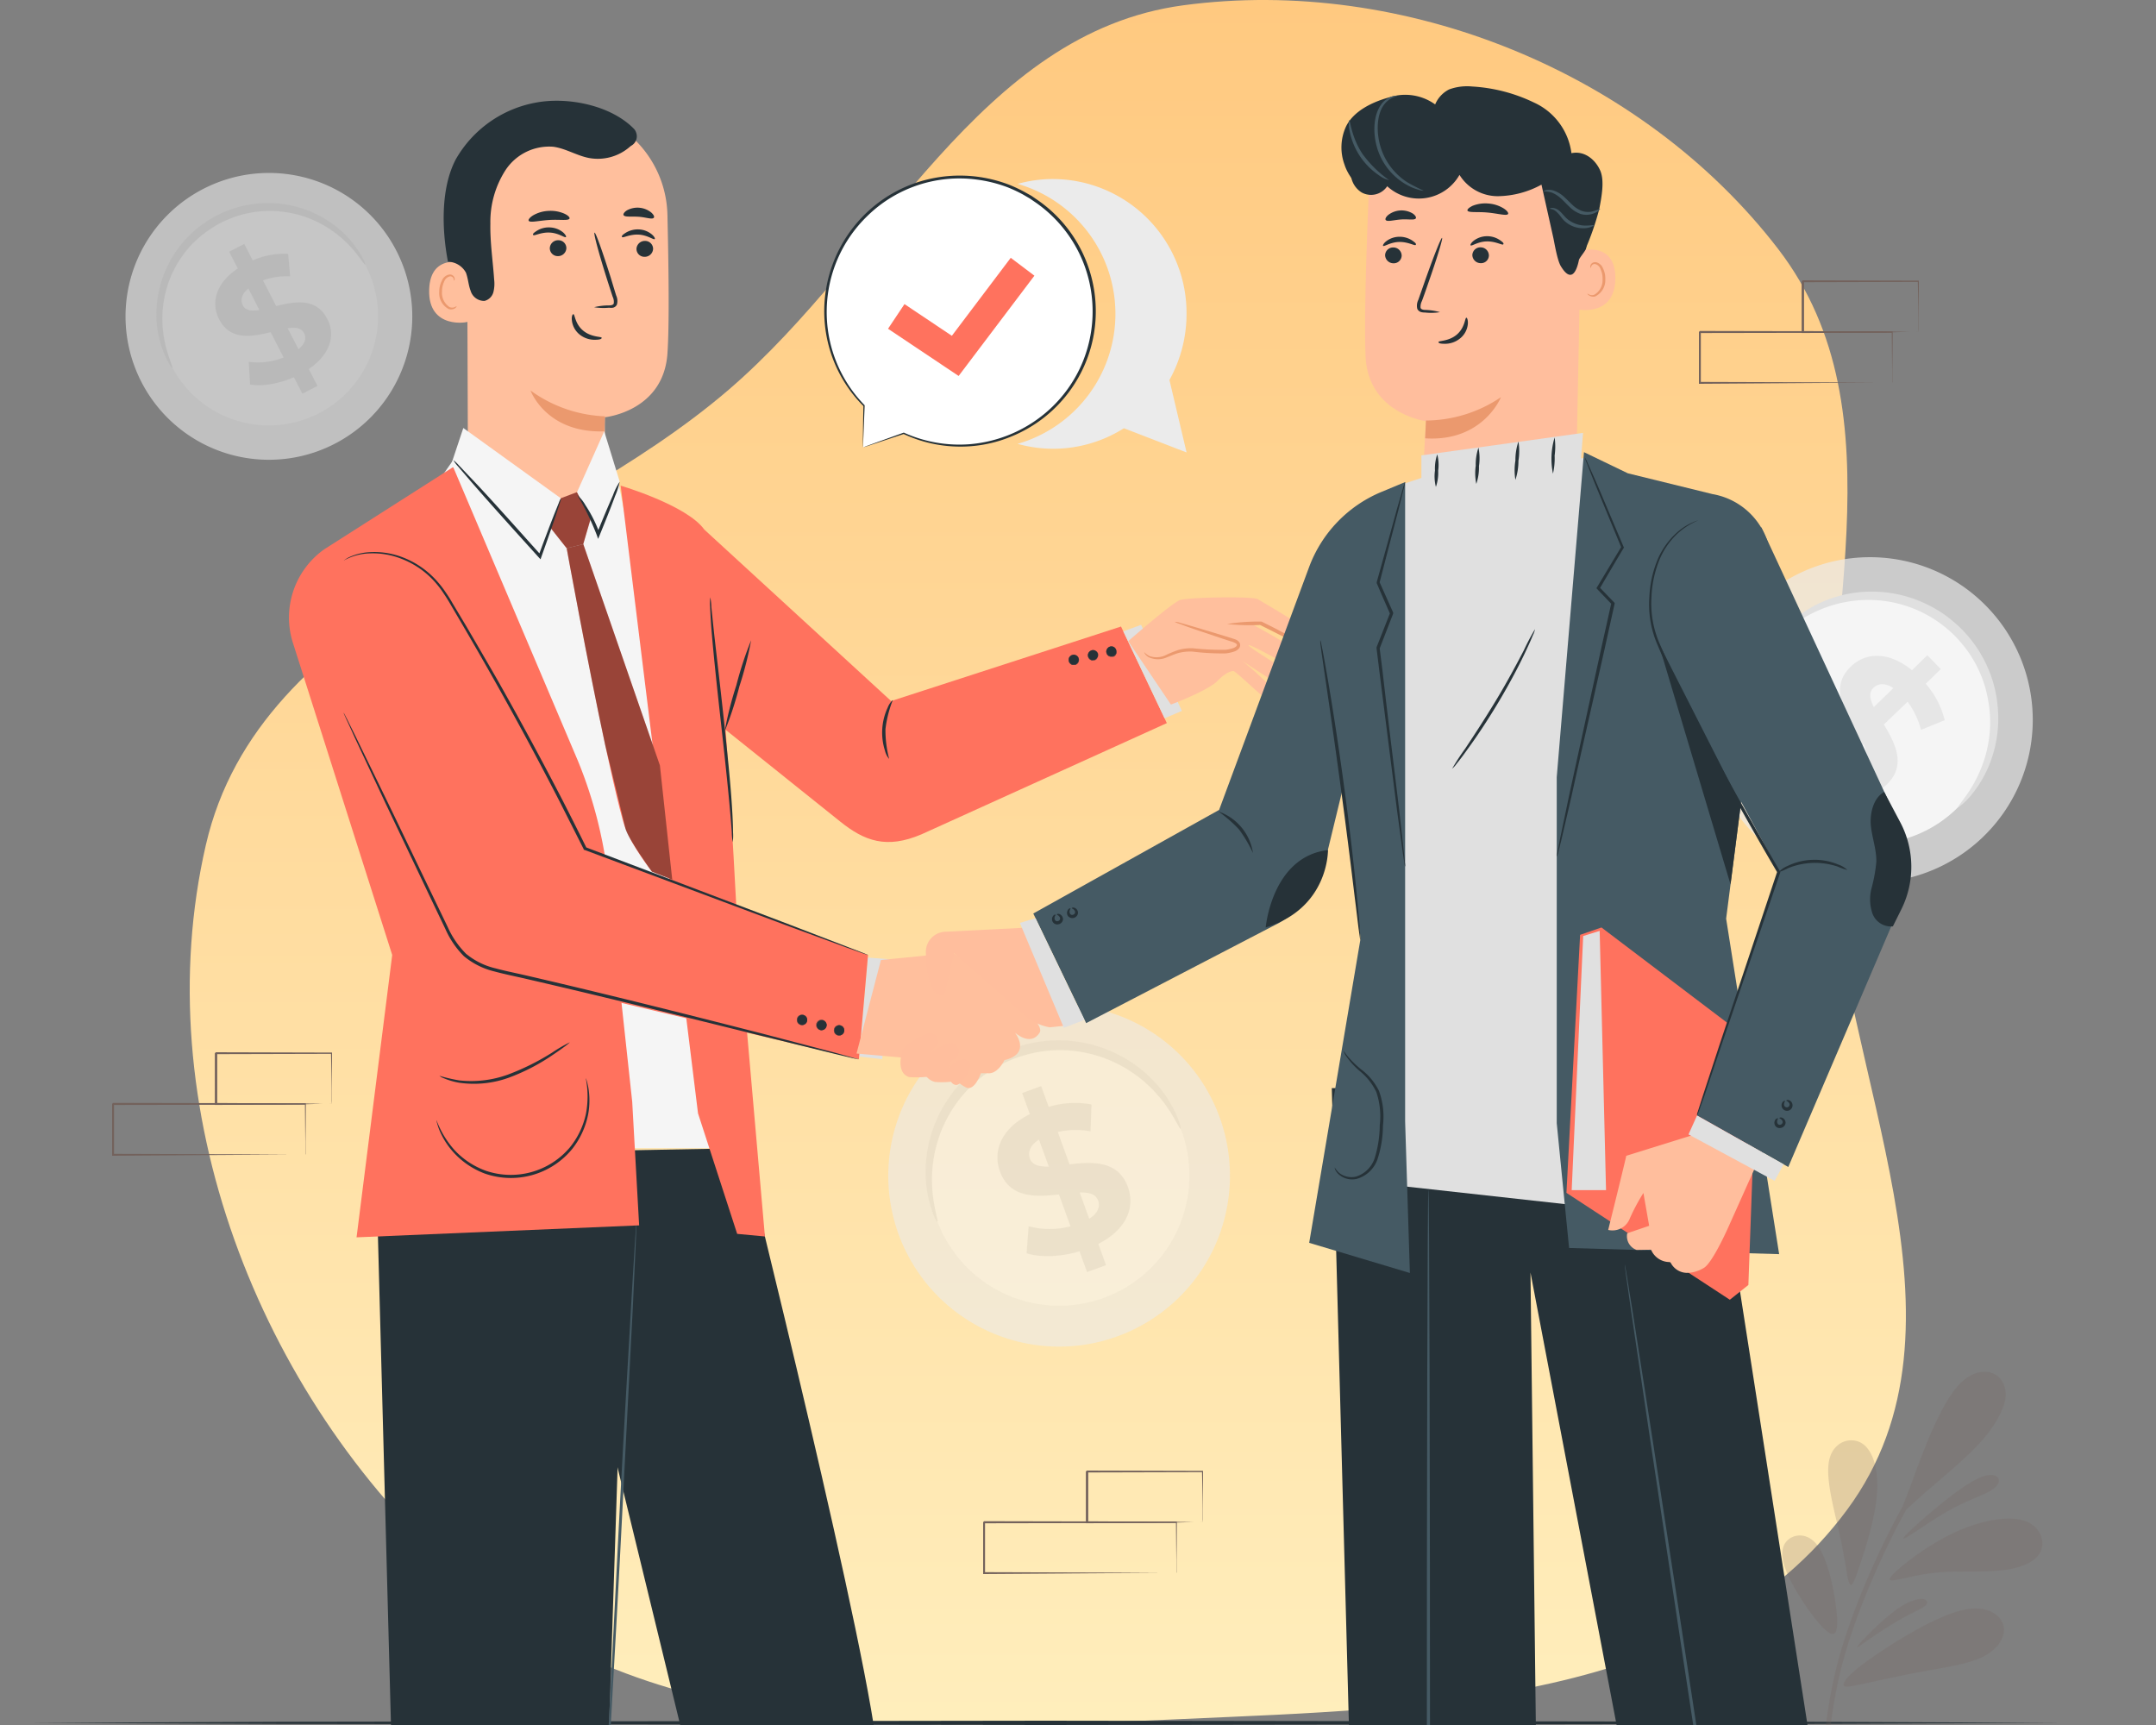 <svg width="500" height="400" fill="none" xmlns="http://www.w3.org/2000/svg"><rect width="100%" height="100%" fill="#808080" stroke="none"/><g clip-path="url(#a)"><path fill-rule="evenodd" clip-rule="evenodd" d="M424.07 195.939c-2.648-47.943 17.607-100.042-11.666-138.167C380.912 16.78 325.657-5.651 274.411 1.229c-47.381 6.378-69.14 57.976-105.427 89.15-42.228 36.261-108.72 51.239-121.245 105.56-13.885 60.269 12.096 127.49 58.189 168.696 44.447 39.702 109.006 36.62 168.483 33.969 55.899-2.508 120.672-3.512 153.954-48.516 31.707-42.927-1.432-100.759-4.295-154.149Z" fill="url(#b)"/><path d="m7 399.505 58.875-.252 58.875-.091L242.5 399l117.75.162 58.875.091 58.875.252-58.875.242-58.875.091L242.5 400l-117.75-.162-58.875-.091L7 399.505Z" fill="#263238"/><path d="M459.71 194.24a37.731 37.731 0 0 1-57.926-7.145A37.73 37.73 0 0 1 461.08 141a37.69 37.69 0 0 1-1.37 53.24Z" fill="#EBEBEB" style="mix-blend-mode:multiply" opacity=".7"/><path d="M453.54 187.73a28.755 28.755 0 0 1-31.496 5.493 28.756 28.756 0 0 1-17.11-27.007 28.766 28.766 0 0 1 5.243-15.861 28.766 28.766 0 0 1 29.837-11.486 28.763 28.763 0 0 1 14.526 8.251 28.73 28.73 0 0 1-1 40.61Z" fill="#F5F5F5" style="mix-blend-mode:multiply"/><path d="M454.19 187.1c-.13-.12.7-1.08 2-2.93a30.266 30.266 0 0 0 4.12-8.47 29.762 29.762 0 0 0 1.17-6.36A28.286 28.286 0 0 0 461 162a26.24 26.24 0 0 0-1-3.86 27.8 27.8 0 0 0-3.92-7.49 30.313 30.313 0 0 0-2.89-3.36 31.568 31.568 0 0 0-3.39-2.87 28.761 28.761 0 0 0-3.68-2.24 27.074 27.074 0 0 0-3.84-1.6 26.62 26.62 0 0 0-3.87-1 28.747 28.747 0 0 0-7.38-.38 29.593 29.593 0 0 0-6.35 1.23 30.595 30.595 0 0 0-8.43 4.2c-1.84 1.29-2.78 2.13-2.91 2-.13-.13.65-1.14 2.38-2.69a26.742 26.742 0 0 1 8.46-5 28.915 28.915 0 0 1 6.67-1.58 29.287 29.287 0 0 1 7.89.2c1.417.225 2.815.56 4.18 1a27.294 27.294 0 0 1 4.16 1.68 29.268 29.268 0 0 1 4 2.38 33.425 33.425 0 0 1 3.67 3.09 31.254 31.254 0 0 1 3.11 3.63 29.368 29.368 0 0 1 2.43 4 28.718 28.718 0 0 1 1.71 4.14 27.041 27.041 0 0 1 1 4.17c.445 2.609.535 5.267.27 7.9a29.144 29.144 0 0 1-1.51 6.68 26.882 26.882 0 0 1-4.92 8.51c-1.52 1.7-2.56 2.45-2.65 2.36Z" fill="#E0E0E0"/><path d="m423.54 181-3.54 3.51-3.12-3.2 3.48-3.4c-2.89-3.36-4.87-7.37-5.21-10.47l5.62-2.05a18.087 18.087 0 0 0 3.79 8.43l5.34-5.22c-2.6-4.39-5.29-9.52-.71-14 3.4-3.31 8.71-3.68 14.22.81l3.56-3.47 3.12 3.21-3.49 3.4A20.296 20.296 0 0 1 451 167l-5.5 2.25a18.593 18.593 0 0 0-3.11-6.53l-5.5 5.28c2.64 4.37 5.26 9.43.75 13.83-3.33 3.24-8.59 3.62-14.1-.83Zm11-17 4.55-4.44c-2-1.32-3.63-1.08-4.68 0-1.05 1.08-.77 2.61.16 4.44h-.03Zm-2.34 13c1.12-1.09.82-2.61 0-4.46l-4.42 4.31c1.9 1.3 3.42 1.15 4.45.15h-.03Z" fill="#E0E0E0" style="mix-blend-mode:multiply" opacity=".7"/><g opacity=".6"><g style="mix-blend-mode:multiply"><path d="M283.026 259.575a39.621 39.621 0 1 1-50.37-24.38 39.567 39.567 0 0 1 50.37 24.38Z" fill="#EBEBEB"/><path d="M274.155 262.644a30.19 30.19 0 1 1-38.39-18.58 30.173 30.173 0 0 1 38.39 18.58Z" fill="#F5F5F5"/><path d="M273.805 261.754c-.17.07-.73-1.14-1.94-3.17a32.326 32.326 0 0 0-6.32-7.6 31.117 31.117 0 0 0-5.58-3.88 30.074 30.074 0 0 0-7.24-2.76 27.728 27.728 0 0 0-4.14-.69 29.386 29.386 0 0 0-8.85.5 33.114 33.114 0 0 0-4.47 1.31 32.746 32.746 0 0 0-4.21 2 28.448 28.448 0 0 0-3.74 2.55 27.764 27.764 0 0 0-3.2 3 28.707 28.707 0 0 0-2.62 3.28 30.05 30.05 0 0 0-3.56 6.89 31.45 31.45 0 0 0-1.57 6.6 32.019 32.019 0 0 0 .36 9.88c.45 2.32.84 3.59.67 3.66-.17.07-.81-1.12-1.54-3.44a27.998 27.998 0 0 1-1.12-10.31 30.117 30.117 0 0 1 5-14.53 28.803 28.803 0 0 1 2.76-3.57 29.17 29.17 0 0 1 3.4-3.25 30.286 30.286 0 0 1 4-2.78 32.08 32.08 0 0 1 4.53-2.17 32.885 32.885 0 0 1 4.83-1.41 31.168 31.168 0 0 1 4.84-.6 29.403 29.403 0 0 1 4.71.15c1.496.162 2.976.436 4.43.82a31.582 31.582 0 0 1 7.67 3.16 30.935 30.935 0 0 1 5.74 4.35 27.853 27.853 0 0 1 6 8.38c1.02 2.26 1.29 3.58 1.16 3.63Z" fill="#E0E0E0"/><path d="m254.716 288.434 1.79 4.94-4.41 1.6-1.75-4.81c-4.46 1.32-9.15 1.47-12.27.45l.48-6.26a19.05 19.05 0 0 0 9.7 0l-2.68-7.38c-5.33.59-11.4.94-13.69-5.37-1.69-4.68.25-9.93 6.94-13.25l-1.78-4.9 4.41-1.61 1.75 4.82a21.106 21.106 0 0 1 9.93-.56l-.23 6.23a19.413 19.413 0 0 0-7.59.15l2.72 7.51c5.32-.63 11.3-.95 13.55 5.27 1.67 4.62-.24 9.81-6.87 13.17Zm-11.49-17.92-2.28-6.26c-2.14 1.37-2.6 3-2.08 4.45.52 1.45 2.19 1.87 4.36 1.81Zm11.45 7.89c-.56-1.55-2.14-1.92-4.28-1.89l2.21 6.09c2.03-1.29 2.55-2.79 2.07-4.2Z" fill="#E0E0E0"/></g><path d="M92.12 58.53a33.25 33.25 0 1 1-44.516-14.96A33.22 33.22 0 0 1 92.12 58.53Z" fill="#EBEBEB" style="mix-blend-mode:multiply"/><path d="M85.033 62.042a25.34 25.34 0 1 1-33.942-11.438 25.3 25.3 0 0 1 33.942 11.438Z" fill="#F5F5F5" style="mix-blend-mode:multiply"/><path d="M84.683 61.334c-.145.07-.729-.87-1.939-2.397a26.84 26.84 0 0 0-6.05-5.67 25.13 25.13 0 0 0-11.409-4.197c-1.17-.133-2.349-.179-3.526-.137a22.703 22.703 0 0 0-3.639.393 23.886 23.886 0 0 0-3.674.965c-1.232.434-2.43.957-3.585 1.566a27.408 27.408 0 0 0-3.29 2.112 25.547 25.547 0 0 0-2.858 2.48 22.577 22.577 0 0 0-2.35 2.825 23.437 23.437 0 0 0-1.877 3.02 25.1 25.1 0 0 0-2.228 6.106 25.781 25.781 0 0 0-.606 5.67 27 27 0 0 0 1.362 8.22c.63 1.916 1.084 2.907.94 2.977-.144.069-.791-.84-1.642-2.706a23.38 23.38 0 0 1-2.02-8.415c-.095-2.023.05-4.05.428-6.04a26.457 26.457 0 0 1 2.209-6.606 25.778 25.778 0 0 1 7.46-9.071 28.722 28.722 0 0 1 3.547-2.291A29.413 29.413 0 0 1 53.8 48.46c1.291-.435 2.614-.77 3.957-1 1.3-.233 2.617-.357 3.938-.37 1.26-.029 2.521.04 3.771.208 2.312.303 4.572.915 6.72 1.821a25.49 25.49 0 0 1 5.247 3.028 23.293 23.293 0 0 1 5.887 6.348c1.1 1.712 1.462 2.792 1.363 2.84Z" fill="#E0E0E0" style="mix-blend-mode:multiply"/><path d="m71.61 85.567 2.017 3.924-3.504 1.804-1.969-3.825c-3.572 1.57-7.464 2.197-10.162 1.684l-.305-5.256a15.91 15.91 0 0 0 8.08-1.006l-3-5.858c-4.382 1.06-9.393 1.99-11.965-3.02-1.908-3.72-.854-8.297 4.34-11.756l-2.003-3.897 3.509-1.795 1.964 3.816a17.891 17.891 0 0 1 8.214-1.514l.462 5.214a16.25 16.25 0 0 0-6.3.927l3.062 5.962c4.36-1.083 9.3-1.979 11.837 2.96 1.927 3.623.88 8.141-4.276 11.636ZM60.146 71.87l-2.555-4.975c-1.65 1.37-1.856 2.766-1.262 3.934.594 1.168 2.014 1.352 3.817 1.041Zm10.339 5.364c-.597-1.244-1.986-1.365-3.766-1.12l2.49 4.839c1.612-1.263 1.884-2.613 1.303-3.732l-.027.013Z" fill="#E0E0E0" style="mix-blend-mode:multiply"/></g><g clip-path="url(#c)" fill="#73625C"><path d="M169.803 169.789v-3.136c0-2.004-.05-5.011-.08-8.648l.14.14-44.642.08c.1-.1-.231.221.22-.23v11.814l-.22-.25 31.767.1 9.376.06h.1l-9.326.06-31.917.221H125v-12.025c.451-.451.12-.131.231-.231l44.562.09h.14v.141c0 3.718-.06 6.674-.08 8.728v2.866c-.01.07-.03.15-.05.22Z"/><path d="M175.85 157.995a.81.81 0 0 1 0-.22v-2.987c0-2.074 0-5.01-.091-8.578l.171.161-26.784.07.231-.231v11.775l-.311-.22 19.153.11 5.585.06h2.046c-.161.01-.331.01-.492 0h-1.464l-5.555.17-19.303.11h-.211V146.23l.231-.23 26.784.07h.16v.16c0 3.628-.07 6.584-.09 8.669v2.334c0 .251-.03.511-.06.762Z"/></g><g clip-path="url(#d)" fill="#73625C"><path d="M70.803 267.789v-3.136c0-2.004-.05-5.011-.08-8.648l.14.14-44.642.08c.1-.1-.231.221.22-.23v11.814l-.22-.25 31.767.1 9.376.06h.1l-9.326.06-31.917.221H26v-12.025c.451-.451.12-.131.23-.231l44.563.09h.14v.141c0 3.718-.06 6.674-.08 8.728v2.866c-.01.07-.03.15-.05.22Z"/><path d="M76.85 255.995a.81.81 0 0 1 0-.22v-2.987c0-2.074 0-5.01-.09-8.578l.17.161-26.784.07.231-.231v11.775l-.31-.22 19.152.11 5.585.06h2.046c-.16.01-.331.01-.492 0h-1.464l-5.555.17-19.303.11h-.21V244.23l.23-.23 26.784.07H77v.16c0 3.628-.07 6.584-.09 8.669v2.334c0 .251-.03.511-.06.762Z"/></g><g clip-path="url(#e)" fill="#73625C"><path d="M272.803 364.789v-3.136c0-2.004-.05-5.011-.08-8.648l.14.14-44.642.08c.1-.1-.231.221.22-.23v11.814l-.22-.25 31.767.1 9.376.06h.1l-9.326.06-31.917.221H228v-12.025c.451-.451.12-.131.231-.231l44.562.09h.14v.141c0 3.718-.06 6.674-.08 8.728v2.866c-.01.07-.03.15-.05.22Z"/><path d="M278.85 352.995a.81.81 0 0 1 0-.22v-2.987c0-2.074 0-5.01-.091-8.578l.171.161-26.784.07.231-.231v11.775l-.311-.22 19.153.11 5.585.06h2.046c-.161.01-.331.01-.492 0h-1.464l-5.555.17-19.303.11h-.211V341.23l.231-.23 26.784.07h.16v.16c0 3.628-.07 6.584-.09 8.669v2.334c0 .251-.03.511-.06.762Z"/></g><g clip-path="url(#f)" fill="#73625C"><path d="M438.803 88.79v-3.137c0-2.004-.05-5.01-.08-8.648l.14.14-44.642.08c.1-.1-.231.22.22-.23v11.814l-.22-.25 31.767.1 9.376.06h.1l-9.326.06-31.917.22H394V76.976c.451-.451.12-.13.231-.23l44.562.09h.14v.14c0 3.718-.06 6.674-.08 8.728v2.866c-.01.07-.03.15-.05.22Z"/><path d="M444.85 76.995a.814.814 0 0 1 0-.22v-2.987c0-2.074 0-5.01-.091-8.578l.171.16-26.784.07.231-.23v11.775l-.311-.22 19.153.11 5.585.06h2.046c-.161.01-.331.01-.492 0h-1.464l-5.555.17-19.303.11h-.211V65.231l.231-.231 26.784.07h.16v.16c0 3.628-.07 6.584-.09 8.668v2.335c0 .25-.03.511-.06.762Z"/></g><path d="m87.375 276.503 7.65 286.601 40.891-1.218 9.742-295.154-58.283 9.771Z" fill="#263238"/><path d="M172.349 266.246s30.345 121.495 31.277 142.212c.931 20.717-6.491 150.263-6.491 150.263h-40.03l3.353-147.57-30.345-124.732 7.35-19.528 34.886-.645Z" fill="#263238"/><path d="M147.649 281.16c.016.133.016.268 0 .401v1.132c0 1.06-.086 2.507-.157 4.369-.172 3.84-.43 9.313-.731 16.047-.702 13.596-1.662 32.293-2.722 53.01-1.06 20.718-2.178 39.329-2.866 52.925-.401 6.734-.745 12.192-.974 16.046-.129 1.849-.229 3.31-.301 4.299 0 .458-.071.845-.1 1.131a1.67 1.67 0 0 1 0 .387 1.566 1.566 0 0 1 0-.387v-1.131c0-1.061.1-2.522.172-4.37.172-3.84.43-9.313.731-16.047.702-13.596 1.662-32.293 2.708-53.01 1.045-20.717 2.177-39.328 2.937-52.925.401-6.733.73-12.192.974-16.032.129-1.848.229-3.309.301-4.37 0-.458.071-.831.1-1.131a1.042 1.042 0 0 1-.072-.344Z" fill="#455A64"/><path d="M143.15 110.451s14.858 73.699 15.073 94.459c.214 20.76 7.507 61.335 7.507 61.335h-64.272l-1.432-112.282-4.585-33.483 9.656-13.783 38.053 3.754Z" fill="#F5F5F5"/><path d="M143.939 112.615s15.344 4.513 19.399 10.187c3.195 4.484 7.522 89.244 7.522 89.244l6.533 74.673-6.433-.602-9.083-27.952-17.938-145.55Z" fill="#FF725E"/><path d="m163.338 122.802 43.325 39.758 53.312-17.278 10.63 22.393-56.893 25.789c-8.123 3.467-13.224 1.562-18.869-2.966L165 166.6l-1.662-43.798Z" fill="#FF725E"/><path d="M250.061 152.416a1.192 1.192 0 0 1-.488 1.59 1.15 1.15 0 0 1-.889.086 1.178 1.178 0 0 1-.687-.573 1.162 1.162 0 0 1-.097-.888 1.153 1.153 0 0 1 .57-.688 1.19 1.19 0 0 1 1.591.473Z" fill="#263238"/><path d="M249.028 154.178a.98.98 0 0 1-.358 0 1.192 1.192 0 0 1-.716-.587 1.262 1.262 0 0 1-.086-.917 1.23 1.23 0 0 1 1.504-.802c.307.093.564.305.717.587.149.282.18.612.086.917a1.172 1.172 0 0 1-.588.716 1.116 1.116 0 0 1-.559.086Zm0-2.335a1.208 1.208 0 0 0-.53.129 1.134 1.134 0 0 0-.458 1.533 1.131 1.131 0 0 0 1.533.458 1.08 1.08 0 0 0 .544-.659 1.16 1.16 0 0 0-.086-.874 1.13 1.13 0 0 0-1.003-.601v.014ZM254.53 151.356a1.192 1.192 0 0 1-.488 1.59 1.169 1.169 0 0 1-.889.085 1.158 1.158 0 0 1-.687-.572 1.15 1.15 0 0 1 .473-1.576 1.165 1.165 0 0 1 1.591.473Z" fill="#263238"/><path d="M253.499 153.118a.985.985 0 0 1-.359 0 1.208 1.208 0 0 1-.716-.588 1.218 1.218 0 0 1 .501-1.633 1.219 1.219 0 0 1 1.634.502c.149.282.18.612.086.917a1.22 1.22 0 0 1-.588.716 1.28 1.28 0 0 1-.558.086Zm0-2.35a1.23 1.23 0 0 0-.531.143 1.134 1.134 0 0 0-.458 1.533 1.069 1.069 0 0 0 .673.545 1.14 1.14 0 0 0 1.488-.734 1.125 1.125 0 0 0-.11-.899 1.131 1.131 0 0 0-.733-.53 1.216 1.216 0 0 0-.344-.058h.015ZM258.771 150.496a1.167 1.167 0 0 1 .098.895 1.155 1.155 0 0 1-.57.695 1.19 1.19 0 0 1-1.591-.487 1.155 1.155 0 0 1 .487-1.576 1.149 1.149 0 0 1 1.576.473Z" fill="#263238"/><path d="M257.754 152.258a.98.98 0 0 1-.358 0 1.199 1.199 0 0 1-.803-1.432 1.15 1.15 0 0 1 .588-.702 1.199 1.199 0 0 1 1.633.487 1.214 1.214 0 0 1-.501 1.633 1.27 1.27 0 0 1-.559.014Zm0-2.335a1.204 1.204 0 0 0-.53.129 1.133 1.133 0 0 0-.459 1.533 1.088 1.088 0 0 0 .659.545c.292.086.606.056.874-.086a1.136 1.136 0 0 0 .459-1.533 1.13 1.13 0 0 0-1.017-.588h.014Z" fill="#263238"/><path d="m260.504 146.398 4.126-1.504 9.47 19.943-4.026 1.72-9.57-20.159Z" fill="#E0E0E0"/><path d="M164.728 138.519c.145.731.226 1.474.243 2.22.158 1.576.373 3.611.631 6.075.587 5.258 1.432 12.264 2.263 20.058.831 7.794 1.562 14.915 1.877 20.058.172 2.579.244 4.671.258 6.118.053.745.029 1.494-.072 2.235a13.24 13.24 0 0 1-.215-2.221c-.1-1.433-.258-3.524-.501-6.089-.459-5.129-1.218-12.221-2.092-20.058-.874-7.837-1.619-14.9-2.049-20.058a142.166 142.166 0 0 1-.386-6.118 11.13 11.13 0 0 1 .043-2.22Z" fill="#263238"/><path d="M174.198 148.462a83.352 83.352 0 0 1-2.723 10.688 83.897 83.897 0 0 1-3.424 10.473 81.793 81.793 0 0 1 2.708-10.688 81.673 81.673 0 0 1 3.439-10.473ZM206.204 175.984a4.526 4.526 0 0 1-.96-1.891 13.713 13.713 0 0 1 .631-10.029 4.758 4.758 0 0 1 1.189-1.762 26.857 26.857 0 0 0-1.719 6.791 26.697 26.697 0 0 0 .859 6.891Z" fill="#263238"/><path d="m201.248 222.046 5.544.43L204.6 245.6l-5.358-.602 2.006-22.952Z" fill="#E0E0E0"/><path d="m105.098 108.303-29.9 19.069a19.402 19.402 0 0 0-7.164 22.021l22.923 72.051-8.267 65.476 65.533-2.78-1.605-28.654-5.559-51.349a101.725 101.725 0 0 0-7.035-27.709l-28.926-68.125Z" fill="#FF725E"/><path d="m73.865 153.333 29.9 62.581a18.517 18.517 0 0 0 12.436 10.029l82.983 19.657 2.121-24.156-63.341-23.768-31.863-61.149a18.206 18.206 0 0 0-11.217-9.102 18.171 18.171 0 0 0-7.358-.512 18.176 18.176 0 0 0-6.956 2.451 18.178 18.178 0 0 0-6.705 23.969Z" fill="#FF725E"/><path d="M201.305 221.445a1.159 1.159 0 0 1-.344-.086l-.974-.33-3.754-1.347-13.898-5.114L135.5 197.06h-.129v-.143l-5.516-10.918a821.984 821.984 0 0 0-15.201-28.239 933.615 933.615 0 0 0-6.963-12.135l-3.209-5.473a38.391 38.391 0 0 0-1.576-2.521 21.216 21.216 0 0 0-1.691-2.264 19.914 19.914 0 0 0-7.966-5.731 17.975 17.975 0 0 0-7.35-1.318c-2.158.03-4.275.596-6.16 1.648.104-.095.22-.177.343-.244a6.292 6.292 0 0 1 1.104-.616 13.13 13.13 0 0 1 4.699-1.075c2.56-.132 5.117.279 7.507 1.204a20.37 20.37 0 0 1 8.224 5.831c.633.724 1.217 1.49 1.748 2.292a30.777 30.777 0 0 1 1.605 2.551l3.252 5.444c2.235 3.821 4.58 7.861 7.035 12.121a852.112 852.112 0 0 1 15.272 28.224 882.561 882.561 0 0 1 5.502 10.946l-.201-.186 46.75 17.737 13.811 5.315 3.711 1.433.96.387.244.115ZM187.207 236.502a1.177 1.177 0 0 1-1.175 1.175 1.177 1.177 0 0 1-1.175-1.175 1.177 1.177 0 0 1 1.175-1.175 1.177 1.177 0 0 1 1.175 1.175Z" fill="#263238"/><path d="M185.989 237.705a1.202 1.202 0 1 1 .461-2.315 1.2 1.2 0 0 1 .743 1.112 1.204 1.204 0 0 1-1.204 1.203Zm0-2.335a1.127 1.127 0 0 0-1.046.699 1.134 1.134 0 0 0 .825 1.543 1.134 1.134 0 0 0 1.162-.481 1.127 1.127 0 0 0-.141-1.43 1.132 1.132 0 0 0-.8-.331ZM191.719 237.677a1.174 1.174 0 1 1-2.347 0 1.174 1.174 0 0 1 2.347 0Z" fill="#263238"/><path d="M190.473 238.88a1.202 1.202 0 1 1 .461-2.315 1.2 1.2 0 0 1 .743 1.112 1.215 1.215 0 0 1-1.204 1.203Zm0-2.335a1.13 1.13 0 0 0-1.11 1.352 1.135 1.135 0 0 0 .889.89 1.134 1.134 0 0 0 1.022-1.911 1.136 1.136 0 0 0-.801-.331ZM194.628 240.099a1.175 1.175 0 1 0 0-2.35 1.175 1.175 0 0 0 0 2.35Z" fill="#263238"/><path d="M194.586 240.127a1.2 1.2 0 0 1-1.112-.743 1.207 1.207 0 0 1 .261-1.311 1.204 1.204 0 0 1 2.054.851 1.214 1.214 0 0 1-1.203 1.203Zm0-2.335a1.127 1.127 0 0 0-1.046.699 1.127 1.127 0 0 0 .825 1.543 1.135 1.135 0 0 0 1.353-1.11 1.132 1.132 0 0 0-1.132-1.132ZM199.184 245.6a1.226 1.226 0 0 1-.401 0l-1.161-.258-4.47-1.074-16.419-4.041c-13.854-3.395-32.952-8.209-54.185-13.123-2.651-.631-5.273-1.132-7.866-1.834a17.53 17.53 0 0 1-7.092-3.539 20.807 20.807 0 0 1-4.298-6.304l-3.123-6.533-10.789-22.68-7.163-15.302a317.312 317.312 0 0 0-1.906-4.169l-.487-1.103a2.035 2.035 0 0 1-.143-.372s.086.114.215.343c.129.23.315.631.544 1.061l2.049 4.126c1.762 3.639 4.298 8.811 7.393 15.187 3.094 6.375 6.777 14.098 10.874 22.594 1.017 2.12 2.078 4.298 3.138 6.518a20.58 20.58 0 0 0 4.198 6.075 16.7 16.7 0 0 0 6.805 3.367c2.536.688 5.187 1.189 7.837 1.82 21.219 4.928 40.317 9.814 54.142 13.338 6.863 1.805 12.436 3.253 16.362 4.298l4.427 1.218 1.146.33.373.057ZM132.162 241.689s-.315.329-.988.831a77.719 77.719 0 0 1-2.866 2.02 46.548 46.548 0 0 1-10.316 5.358 23.733 23.733 0 0 1-11.547 1.161 15.619 15.619 0 0 1-3.41-.989 3.43 3.43 0 0 1-1.132-.616c1.514.456 3.054.815 4.613 1.075a25.05 25.05 0 0 0 11.233-1.333 56.014 56.014 0 0 0 10.273-5.1 34.645 34.645 0 0 1 4.14-2.407ZM135.844 249.998c.091.167.158.345.201.53.162.527.291 1.062.387 1.605a18.04 18.04 0 0 1 0 6.089 18.766 18.766 0 0 1-3.725 8.195 18.38 18.38 0 0 1-20.23 5.731 18.63 18.63 0 0 1-7.436-5.086 17.973 17.973 0 0 1-3.209-5.172 15.267 15.267 0 0 1-.502-1.576c-.086-.359-.129-.559-.1-.559a21.765 21.765 0 0 0 4.198 6.949 18.485 18.485 0 0 0 7.278 4.785 17.914 17.914 0 0 0 19.456-5.43 18.473 18.473 0 0 0 3.74-7.866 21.803 21.803 0 0 0-.058-8.195Z" fill="#263238"/><path d="m108.322 51.266.186 53.383a15.885 15.885 0 0 0 4.986 11.46 15.875 15.875 0 0 0 22.413-.636 15.904 15.904 0 0 0 4.364-10.924v-7.794s13.583-1.318 14.514-14.771c.458-6.505.286-19.973 0-32.165a25.103 25.103 0 0 0-23.683-24.5h-1.304c-14.012-.057-21.892 11.892-21.476 25.947Z" fill="#FFBF9D"/><path d="M140.3 96.54a31.39 31.39 0 0 1-17.264-5.988s3.596 9.928 17.092 9.47l.172-3.482Z" fill="#EB996E"/><path d="M151.461 57.714a1.935 1.935 0 0 1-1.977 1.833 1.83 1.83 0 0 1-1.738-1.132 1.833 1.833 0 0 1-.139-.716 1.935 1.935 0 0 1 1.963-1.834 1.847 1.847 0 0 1 1.891 1.849ZM151.833 55.435c-.244.244-1.648-.916-3.711-1.031-2.063-.115-3.653.83-3.854.573-.201-.258.158-.559.845-1.003a5.36 5.36 0 0 1 3.109-.773 5.013 5.013 0 0 1 2.937 1.146c.616.515.803.988.674 1.088ZM131.346 57.556a1.923 1.923 0 0 1-1.963 1.834 1.838 1.838 0 0 1-1.738-1.132 1.833 1.833 0 0 1-.139-.717 1.918 1.918 0 0 1 1.963-1.833 1.832 1.832 0 0 1 1.877 1.848ZM131.245 54.977c-.258.23-1.648-.931-3.725-1.046-2.078-.115-3.639.845-3.854.573-.215-.272.172-.559.859-1.003a5.188 5.188 0 0 1 3.095-.76 5.099 5.099 0 0 1 2.951 1.133c.602.53.788.988.674 1.103ZM137.792 71.239a13.76 13.76 0 0 1 3.396-.416c.53 0 1.046-.1 1.146-.458a2.707 2.707 0 0 0-.258-1.576c-.43-1.319-.874-2.68-1.332-4.127-1.849-5.845-3.152-10.645-2.866-10.716.287-.072 1.92 4.613 3.768 10.459.43 1.432.86 2.865 1.261 4.14.301.656.356 1.398.158 2.092a1.336 1.336 0 0 1-.917.716c-.3.04-.603.04-.903 0-1.151.11-2.312.072-3.453-.114ZM132.076 50.679c-.243.559-2.292.172-4.728.33-2.435.157-4.455.701-4.742.171-.129-.243.244-.76 1.06-1.26a7.808 7.808 0 0 1 3.568-1.018 7.92 7.92 0 0 1 3.653.645c.874.401 1.29.874 1.189 1.132ZM151.604 50.507c-.387.444-1.791-.13-3.496-.244-1.705-.114-3.181.13-3.496-.372-.129-.244.129-.702.788-1.118a5.102 5.102 0 0 1 5.631.502c.573.515.802 1.003.573 1.232Z" fill="#263238"/><path d="M108.852 61.295c-.23-.115-9.098-3.267-9.327 5.96-.23 9.227 9.069 7.55 9.097 7.293.029-.258.23-13.253.23-13.253Z" fill="#FFBF9D"/><path d="M105.886 70.98s-.157.1-.43.23c-.385.159-.818.159-1.203 0a3.966 3.966 0 0 1-1.748-3.611 5.338 5.338 0 0 1 .501-2.292 1.892 1.892 0 0 1 1.247-1.204.803.803 0 0 1 .931.473c.115.258 0 .444.1.459.101.014.201-.158.144-.53a1.09 1.09 0 0 0-.359-.588 1.182 1.182 0 0 0-.873-.258 2.266 2.266 0 0 0-1.72 1.433 5.416 5.416 0 0 0-.616 2.55 4.156 4.156 0 0 0 2.25 4.04 1.76 1.76 0 0 0 1.432-.2c.33-.287.387-.487.344-.502Z" fill="#EB996E"/><path d="M103.751 60.693a4.852 4.852 0 0 1 4.298 2.522c.516 1.347.573 2.865 1.089 4.198a3.271 3.271 0 0 0 3.224 2.364 2.86 2.86 0 0 0 2.049-1.992 7.945 7.945 0 0 0 .186-2.965c-.287-4.299-.96-8.597-.874-12.995a22.148 22.148 0 0 1 3.496-12.35 12.123 12.123 0 0 1 11.118-5.444c2.865.4 5.387 2.034 8.195 2.593a11.286 11.286 0 0 0 9.527-2.58c.143-.122.297-.232.459-.329a2.48 2.48 0 0 0 1.046-2.865 2.447 2.447 0 0 0-.487-.917c-5.344-5.53-15.431-7.565-22.924-6.118a26.95 26.95 0 0 0-18.439 13.11c-3.596 6.805-3.209 16.562-1.834 23.725M132.978 72.857c.344 0 .344 2.22 2.264 3.81 1.92 1.591 4.298 1.347 4.298 1.663 0 .315-.53.444-1.547.458a5.518 5.518 0 0 1-3.611-1.246 4.872 4.872 0 0 1-1.748-3.195c-.129-.946.129-1.505.344-1.49Z" fill="#263238"/><path d="M261.651 148.676s10.101-8.868 12.006-9.527c1.906-.659 17.121-.932 18.139-.172 1.017.759 16.418 9.198 13.868 10.502-2.55 1.303-13.224-4.814-13.224-4.814l-1.791.243s9.313 4.972 10.961 6.877c1.647 1.906.071 3.883-1.662 3.066-1.734-.816-9.728-5.415-10.359-5.243-.63.171 8.51 5.515 9.356 6.518 1.132 1.318.401 3.897-1.361 3.152-1.032-.429-9.456-6.017-9.456-6.017a84.317 84.317 0 0 1 6.819 6.232c.745 1.433-.687 2.737-2.163 1.834-1.003-.616-5.344-4.885-6.691-5.731 0 0-1.432-.114-3.682 2.235-2.249 2.35-10.86 5.545-10.86 5.545l-9.9-14.7Z" fill="#FFBF9D"/><path d="M305.622 149.508a8.11 8.11 0 0 1-3.267-.201 19.018 19.018 0 0 1-3.424-1.031 196.304 196.304 0 0 1-3.869-1.935l-2.865-1.432h.201a49.25 49.25 0 0 1-7.823-.215 45.36 45.36 0 0 1 7.808-.559h.187l2.865 1.433 3.739 1.963a22.54 22.54 0 0 0 3.253 1.146c1.962.573 3.209.702 3.195.831Z" fill="#EB996E"/><path d="M265.405 151.241a3.42 3.42 0 0 0 3.797 1.304c1.433-.301 2.679-1.06 4.055-1.433 4.14-1.189 8.739 1.018 12.808-.372.573-.201 1.204-.616 1.146-1.204-.057-.587-.687-.831-1.218-1.002l-13.582-4.299" fill="#FFBF9D"/><path d="M272.41 144.177a5.368 5.368 0 0 1 1.519.315c.96.258 2.335.659 4.04 1.161l5.96 1.805 1.72.53c.544.215 1.332.258 1.848 1.103a1.197 1.197 0 0 1-.215 1.319 2.46 2.46 0 0 1-.974.644 9.176 9.176 0 0 1-2.063.459 55 55 0 0 1-7.665-.416 10.942 10.942 0 0 0-3.195.301c-.96.258-1.849.688-2.694.989a5.022 5.022 0 0 1-4.298 0c-.917-.53-1.06-1.189-1.032-1.175.337.366.734.672 1.175.902a4.884 4.884 0 0 0 3.983-.286 28.746 28.746 0 0 1 2.722-1.103 10.973 10.973 0 0 1 3.41-.401c2.508.267 5.029.387 7.551.358a9.377 9.377 0 0 0 1.848-.416c.559-.2.945-.601.774-.859-.172-.258-.774-.53-1.433-.702l-1.719-.559-5.903-1.977c-1.676-.573-3.038-1.046-3.969-1.433a5.42 5.42 0 0 1-1.39-.559Z" fill="#EB996E"/><path d="m204.299 222.605 16.749-1.662s22.15 15.172 20.058 18.511c-2.092 3.338-5.731 0-5.731 0s3.94 4.856-2.436 6.375c0 0-1.518 3.338-3.94 3.038h-1.518s-1.433 4.226-3.424 3.309c-1.992-.917-8.224-6.361-8.224-6.361l-17.193-1.519 5.659-21.691Z" fill="#FFBF9D"/><path d="M214.715 239.868s-4.298 1.648-5.172 3.381c-.874 1.734-1.433 5.731 1.347 6.519 1.629.105 3.266.052 4.885-.157l-1.06-4.513a32.057 32.057 0 0 1 2.55-2.637c.917-.759-.086-3.725-2.55-2.593Z" fill="#FFBE9D"/><path d="M219.544 242.162s-4.298 1.648-5.172 3.367a3.778 3.778 0 0 0-.053 3.27 3.792 3.792 0 0 0 2.517 2.088 19.81 19.81 0 0 0 4.427-.143l-.458-.874c-.86-1.691-1.233-3.066.286-4.198.086 0 .946-.859 1.003-.917a1.871 1.871 0 0 0-.268-2.287 1.873 1.873 0 0 0-2.282-.306Z" fill="#FFBE9D"/><path d="M220.575 250.585a2.518 2.518 0 0 1-.344-2.951 4.085 4.085 0 0 1 2.522-1.834 1.876 1.876 0 0 1 1.962.315 1.695 1.695 0 0 1 .273 1.29 6.812 6.812 0 0 1-1.748 3.137c-.402.502-.889 1.046-1.533 1.032-.645-.014-1.118-.616-1.433-1.16" fill="#FFBE9D"/><path d="m130.056 115.538 3.768-1.419 3.253 5.831-1.82 6.233-3.84.945-3.825-4.828 2.464-6.762Z" fill="#FF725E"/><path d="M131.417 127.128s4.886 26.806 8.94 45.661c0 0 3.338 15.76 4.685 19.313 1.504 4.055 6.146 10.029 6.146 10.029l4.714 1.834-2.865-26.491-17.766-51.291-3.854.945Z" fill="#FF725E"/><path d="m130.056 115.538 3.768-1.419 3.253 5.831-1.82 6.233-3.84.945-3.825-4.828 2.464-6.762Z" fill="#000" opacity=".4"/><path d="M131.417 127.128s4.886 26.806 8.94 45.661c0 0 3.825 15.559 4.685 19.313.502 2.221 6.146 10.029 6.146 10.029l4.714 1.834-2.865-26.491-17.766-51.291-3.854.945Z" fill="#000" opacity=".4"/><path d="m107.447 99.248 22.608 16.29-4.885 13.439-20.574-21.176 2.851-8.553ZM133.824 114.119l6.304-14.098 3.581 11.634-4.971 12.207-4.914-9.743Z" fill="#F5F5F5"/><path d="M130.113 115.537c-.043.353-.13.7-.258 1.032l-.917 2.865c-.803 2.393-1.977 5.731-3.396 9.714l-.186.544-.401-.429-5.258-5.817c-4.098-4.542-7.78-8.683-10.402-11.706l-3.094-3.61a8.214 8.214 0 0 1-1.061-1.433c.465.357.893.76 1.275 1.204l3.267 3.438c2.737 2.866 6.476 7.021 10.559 11.562 1.848 2.063 3.611 4.041 5.244 5.846l-.587.114a495.7 495.7 0 0 1 3.639-9.627l1.103-2.737c.111-.341.27-.664.473-.96ZM143.71 111.712a16.998 16.998 0 0 1-1.061 3.295c-.73 1.992-1.805 4.742-3.037 7.751l-.53 1.304-.373.903-.315-.917a62.29 62.29 0 0 0-4.513-9.256 9.33 9.33 0 0 1 1.891 2.35 31.083 31.083 0 0 1 3.324 6.662h-.702c.172-.43.358-.86.53-1.304a309.651 309.651 0 0 1 3.238-7.679 14.936 14.936 0 0 1 1.548-3.109ZM308.859 252.319l8.339 310.27 40.89-1.233-3.152-266.284 52.093 273.692 36.921-9.643-47.666-306.2-87.425-.602Z" fill="#263238"/><path d="M331.267 563.019c-.215 0-.373-64.315-.373-143.644 0-79.33.158-143.645.373-143.645.214 0 .372 64.301.372 143.645 0 79.344-.172 143.644-.372 143.644ZM418.691 568.664c-.2 0-9.742-61.607-21.319-137.699-11.576-76.091-20.831-137.813-20.588-137.841.244-.029 9.743 61.606 21.319 137.727 11.576 76.12 20.803 137.784 20.588 137.813Z" fill="#455A64"/><path d="M367.443 58.3a62.549 62.549 0 0 0 3.452-9.87c.487-2.58 1.261-6.434.23-8.84-1.032-2.408-3.539-4.729-6.691-4.07a15 15 0 0 0-8.668-11.733 37.966 37.966 0 0 0-14.327-3.726 12.108 12.108 0 0 0-5.373.674 6.891 6.891 0 0 0-3.238 3.481 11.876 11.876 0 0 0-10.53-1.676c-3.955 1.06-8.453 3.195-10.187 6.892a11.595 11.595 0 0 0-.301 8.753c.759 2.407 3.31 6.19 5.731 5.301" fill="#263238"/><path d="M347.514 125.223a17.702 17.702 0 0 1-17.308-18.626c.244-4.942.473-8.94.473-8.94s-13.496-1.748-13.997-15.186c-.502-13.44 1.06-44.329 1.06-44.329a46.706 46.706 0 0 1 47.065 4.8l2.02 1.433-1.247 63.483a17.707 17.707 0 0 1-18.066 17.365Z" fill="#FFBE9D"/><path d="M330.694 97.514a31.319 31.319 0 0 0 17.393-5.416s-4.141 10.416-17.58 9.542l.187-4.126Z" fill="#EB996E"/><path d="M365.523 58.344c.23-.1 9.17-2.966 9.098 6.232-.071 9.198-9.27 7.235-9.284 6.963-.014-.272.186-13.195.186-13.195Z" fill="#FFBE9D"/><path d="M368.159 68.072s.172.114.43.243a1.55 1.55 0 0 0 1.204 0 3.935 3.935 0 0 0 1.862-3.538 5.165 5.165 0 0 0-.444-2.293 1.815 1.815 0 0 0-1.189-1.232.803.803 0 0 0-.946.43c-.129.258-.071.43-.114.444-.043.014-.201-.143-.129-.53.056-.227.187-.43.372-.573.258-.184.574-.266.888-.23a2.292 2.292 0 0 1 1.662 1.433c.39.797.572 1.68.531 2.565a4.167 4.167 0 0 1-2.364 3.954 1.765 1.765 0 0 1-1.433-.258c-.315-.186-.358-.386-.33-.415Z" fill="#EB996E"/><path d="M321.223 59.16a1.935 1.935 0 0 0 1.905 1.891 1.837 1.837 0 0 0 1.935-1.776 1.923 1.923 0 0 0-1.906-1.892 1.846 1.846 0 0 0-1.934 1.777ZM320.751 57.01c.243.244 1.676-.859 3.739-.902 2.063-.043 3.61.946 3.825.688.215-.258-.143-.56-.816-1.032a5.302 5.302 0 0 0-3.066-.86 5.044 5.044 0 0 0-2.966 1.046c-.63.502-.802.96-.716 1.06ZM341.453 59.146a1.936 1.936 0 0 0 1.906 1.877 1.815 1.815 0 0 0 1.773-1.066c.101-.224.156-.465.161-.71a1.918 1.918 0 0 0-1.891-1.892 1.86 1.86 0 0 0-1.949 1.791ZM341.052 56.897c.257.243 1.676-.874 3.739-.917 2.063-.043 3.61.945 3.825.687.215-.258-.143-.558-.816-1.017a5.229 5.229 0 0 0-3.066-.874 5.044 5.044 0 0 0-2.966 1.046c-.63.502-.831.96-.716 1.075ZM333.946 72.384a13.916 13.916 0 0 0-3.367-.516c-.53 0-1.032-.13-1.132-.487a2.871 2.871 0 0 1 .315-1.576c.473-1.29.96-2.637 1.433-4.055 2.02-5.73 3.467-10.502 3.238-10.588-.229-.086-2.063 4.542-4.083 10.302l-1.433 4.083c-.319.644-.4 1.38-.229 2.077a1.432 1.432 0 0 0 .888.745c.296.072.599.105.903.1 1.154.13 2.32.101 3.467-.085ZM340.064 73.674c-.344 0-.287 2.221-2.164 3.869-1.876 1.647-4.298 1.432-4.298 1.762 0 .33.545.415 1.562.415a5.528 5.528 0 0 0 3.567-1.346 4.858 4.858 0 0 0 1.677-3.238c.071-.931-.187-1.49-.344-1.462ZM340.321 48.816c.215.559 2.278.244 4.7.473 2.421.229 4.412.83 4.713.33.144-.244-.215-.774-1.017-1.29a7.794 7.794 0 0 0-3.51-1.132 7.939 7.939 0 0 0-3.668.516c-.817.387-1.304.83-1.218 1.103ZM321.367 51.022c.372.459 1.776 0 3.496-.128 1.719-.13 3.166.229 3.481-.258.143-.244-.1-.717-.745-1.147a5.055 5.055 0 0 0-5.616.33c-.602.487-.788.974-.616 1.203Z" fill="#263238"/><path d="M367.543 45.435c-.086 3.926.903 8.267.301 12.12-.086.588-1.548 2.179-1.676 2.752-.702 3.424-2.078 4.914-4.184 1.432-.817-1.332-1.433-5.072-1.748-6.59l-2.751-12.336a21.59 21.59 0 0 1-10.158 2.68 10.444 10.444 0 0 1-8.854-4.944 10.844 10.844 0 0 1-16.763 2.637 4.51 4.51 0 0 1-5.945 1.432 5.374 5.374 0 0 1-2.336-5.874c.846-3.295 4.298-5.157 7.551-6.203 12.679-4.084 26.892-1.433 38.54 4.957a19.487 19.487 0 0 1 4.728 3.381c1.346 1.433 3.209 3.037 3.309 4.986" fill="#263238"/><path d="M357.915 44.374a6.563 6.563 0 0 1 2.078.33c.702.304 1.351.72 1.92 1.232.659.573 1.303 1.318 2.091 2.049a6.883 6.883 0 0 0 2.608 1.648 4.67 4.67 0 0 0 2.55 0c1.433-.402 1.977-1.175 1.92-1.233-.66.28-1.34.51-2.034.688a4.429 4.429 0 0 1-2.207-.186 6.486 6.486 0 0 1-2.306-1.519c-.745-.702-1.433-1.433-2.15-2.034a6.626 6.626 0 0 0-2.206-1.204c-1.476-.4-2.364.23-2.264.23ZM359.448 48.386c0 .115.688 0 1.433.645.439.4.833.847 1.175 1.332a5.987 5.987 0 0 0 1.748 1.62 6.288 6.288 0 0 0 4.183.888c1.104-.172 1.677-.574 1.634-.66-.043-.085-.674.086-1.691.1a6.722 6.722 0 0 1-3.711-1.002c-1.318-.73-1.977-2.135-3.023-2.737-1.046-.601-1.848-.286-1.748-.186ZM324.017 22.253s-.444-.114-1.189.115a5.076 5.076 0 0 0-2.579 1.948c-1.647 2.307-2.034 6.39-.759 10.359a14.629 14.629 0 0 0 6.591 8.095 12.75 12.75 0 0 0 2.937 1.246c.37.142.764.21 1.16.2a40.733 40.733 0 0 1-3.782-1.933 14.843 14.843 0 0 1-6.118-7.866c-1.218-3.74-.931-7.65.459-9.8a5.238 5.238 0 0 1 2.235-1.963c.63-.3 1.045-.33 1.045-.4ZM312.885 27.827a5.945 5.945 0 0 0 .114 2.593 16.06 16.06 0 0 0 6.806 10.23c.692.54 1.494.922 2.349 1.117a26.411 26.411 0 0 1-6.117-5.988c-2.68-3.955-2.894-7.995-3.152-7.952Z" fill="#455A64"/><path d="m238.799 215.068-19.657.989a4.67 4.67 0 0 0-4.427 4.728c.101 4.499.86 10.645 4.298 10.029l2.235-9.786 16.319 14.328a11.844 11.844 0 0 0 5.874 2.865l3.84-.401-8.482-22.752Z" fill="#FFBE9D"/><path d="m332.8 109.779-10.273 3.395-5.1 85.319v75.69l63.083 6.977.73-109.144-4.069-54.314-9.642-11.519-34.729 3.596Z" fill="#E0E0E0"/><path d="M329.634 113.862v-8.267l37.494-5.215-1.505 19.041-8.61 14.929-14.084.788-10.172-6.276-3.123-15Z" fill="#E0E0E0"/><path d="M333 112.902a9.727 9.727 0 0 1-.215-3.783 10.052 10.052 0 0 1 .53-3.753 9.682 9.682 0 0 1 .215 3.782 10.014 10.014 0 0 1-.53 3.754ZM342.37 112.214a12.55 12.55 0 0 1-.129-4.226 12.088 12.088 0 0 1 .631-4.184 12.34 12.34 0 0 1 .114 4.298 11.791 11.791 0 0 1-.616 4.112ZM351.44 111.268a13.63 13.63 0 0 1 0-4.47c-.014-1.5.224-2.991.702-4.413a14.14 14.14 0 0 1 0 4.47 13.926 13.926 0 0 1-.702 4.413ZM360.15 109.836a17.192 17.192 0 0 1 .387-8.41 15.715 15.715 0 0 1 0 4.212 16.057 16.057 0 0 1-.387 4.198ZM355.982 145.897c-.1.499-.268.981-.502 1.433-.358.888-.917 2.149-1.648 3.696-1.432 3.08-3.624 7.278-6.289 11.748-2.665 4.47-5.316 8.396-7.336 11.147a56.736 56.736 0 0 1-2.435 3.224 5.97 5.97 0 0 1-1.003 1.103 50.547 50.547 0 0 1 3.009-4.628c1.905-2.865 4.47-6.762 7.163-11.218 2.694-4.456 4.886-8.596 6.462-11.619a52.932 52.932 0 0 1 2.579-4.886Z" fill="#263238"/><path d="m367.342 104.85 10.172 4.9 19.657 4.828a16.377 16.377 0 0 1 13.439 18.21l-10.301 80.232 12.293 77.797-48.713-1.433-2.865-28.941v-80.232l6.318-75.361Z" fill="#455A64"/><path d="M361.024 198.693c.023-.337.071-.672.143-1.003.143-.716.33-1.647.559-2.865l2.163-10.344 7.436-34.056c.817-3.653 1.605-7.163 2.364-10.631l.1.344-3.381-3.539-.186-.2.143-.229 5.659-9.413v.272l-6.246-15.13c-.702-1.762-1.275-3.18-1.691-4.298a9.943 9.943 0 0 1-.544-1.518c.287.451.527.931.716 1.432l1.863 4.169 6.418 15.144.072.144-.086.143c-1.734 2.865-3.611 6.089-5.602 9.47v-.43l3.381 3.51.143.144v.186c-.759 3.424-1.547 6.977-2.349 10.631-2.98 13.252-5.731 25.244-7.651 34.012-.988 4.299-1.805 7.78-2.393 10.302l-.687 2.779a5.011 5.011 0 0 1-.344.974Z" fill="#263238"/><path d="m239.63 211.83 43.096-24.026 20.875-56.32a30.271 30.271 0 0 1 16.72-17.394l5.544-2.306v148.272l1.103 35.13-23.353-6.992 11.92-70.604-4.126-34.744-4.083 16.806a22.793 22.793 0 0 1-10.645 14.327l-44.787 23.268-12.264-25.417Z" fill="#455A64"/><path d="m240.146 212.919-3.625 1.089 10.201 24.328 4.757-1.848-11.333-23.569Z" fill="#E0E0E0"/><path d="M290.578 197.804a31.442 31.442 0 0 0-3.224-5.459 31.979 31.979 0 0 0-4.771-4.169 12.068 12.068 0 0 1 7.995 9.628ZM244.802 212.146c0 .1-.215.286-.244.702-.028.415.244.903.817.731a.617.617 0 0 0 .286-1.046c-.243-.344-.558-.358-.573-.473-.014-.115.402-.315.946.086a1.291 1.291 0 0 1 .487 1.046 1.26 1.26 0 0 1-.931 1.103 1.216 1.216 0 0 1-1.591-.887 1.232 1.232 0 0 1 .043-.675c.244-.644.688-.73.76-.587ZM248.269 210.684c0 .1-.215.286-.229.702-.015.415.243.902.816.73a.621.621 0 0 0 .453-.446.633.633 0 0 0-.166-.614c-.244-.329-.559-.358-.587-.458-.029-.1.401-.33.959.086a1.267 1.267 0 0 1 .488 1.031 1.32 1.32 0 0 1-2.336.688 1.31 1.31 0 0 1-.143-1.146c.244-.688.745-.688.745-.573ZM325.866 200.971a3.856 3.856 0 0 1-.186-.903c-.101-.687-.244-1.561-.402-2.65-.329-2.393-.773-5.731-1.318-9.728-1.06-8.31-2.493-19.643-4.083-32.15-.215-1.777-.43-3.525-.645-5.259V150.11c1.089-2.766 2.15-5.445 3.152-8.009v.272c-1.088-2.479-2.134-4.857-3.109-7.164V134.994c1.92-6.891 3.525-12.693 4.671-16.877.573-1.977 1.032-3.553 1.361-4.728.142-.568.329-1.124.559-1.662a11.378 11.378 0 0 1-.358 1.705 558.384 558.384 0 0 1-1.189 4.785c-1.089 4.198-2.608 10.029-4.399 16.949v-.215l3.166 7.078v.272l-3.137 8.095v-.186c.215 1.719.43 3.481.659 5.258 1.433 12.522 2.865 23.855 3.854 32.164.458 4.055.831 7.365 1.089 9.772l.258 2.65c.056.302.075.61.057.917ZM315.492 218.005a3.72 3.72 0 0 1-.143-.702c-.072-.544-.172-1.218-.287-2.02-.229-1.877-.53-4.398-.917-7.464a1831.008 1831.008 0 0 0-3.123-24.6 2153.945 2153.945 0 0 0-3.467-24.557c-.445-3.051-.817-5.573-1.089-7.436-.101-.816-.187-1.432-.258-2.034a2.263 2.263 0 0 1 0-.716c.085.222.148.452.186.687.115.545.244 1.204.401 2.006.33 1.748.788 4.298 1.318 7.407 1.06 6.261 2.407 14.929 3.697 24.543 1.289 9.613 2.278 18.324 2.865 24.642.315 3.152.545 5.731.688 7.479 0 .817.1 1.433.129 2.049.038.237.038.479 0 .716ZM309.547 270.744c.275.442.608.847.988 1.203a4.591 4.591 0 0 0 3.94.889 6.645 6.645 0 0 0 4.298-4.198 25.979 25.979 0 0 0 1.204-7.708 17.63 17.63 0 0 0-.788-7.694 14.064 14.064 0 0 0-3.911-4.928 18.259 18.259 0 0 1-2.981-3.253 3.738 3.738 0 0 1-.702-1.432s.301.487.932 1.289a22.537 22.537 0 0 0 3.109 3.037 13.858 13.858 0 0 1 4.183 5.058 17.495 17.495 0 0 1 .903 7.994 25.43 25.43 0 0 1-1.304 7.923 7.163 7.163 0 0 1-4.785 4.442 4.692 4.692 0 0 1-4.298-1.175 3.47 3.47 0 0 1-.702-1.003c-.086-.33-.115-.444-.086-.444ZM293.529 215.069s1.432-16.433 14.441-17.952c0 0 .244 13.453-14.441 17.952Z" fill="#263238"/><path d="m363.274 276.604 37.896 24.786 4.298-3.425 2.02-55.546-36.09-27.351-4.957 1.705-3.167 59.831Z" fill="#FF725E"/><path d="m370.981 215.856 1.476 60.117h-7.966l2.665-58.927 3.825-1.19Z" fill="#E0E0E0"/><path d="M382.901 289.785a4.657 4.657 0 0 0 4.298 2.865.491.491 0 0 1 .316.273 4.298 4.298 0 0 0 3.596 2.235 7.69 7.69 0 0 0 4.069-1.175c1.977-1.204 5.501-9.112 5.501-9.112l8.353-18.626-14.041-3.796-17.851 5.559c0 .329-4.184 17.192-4.184 17.192a4.298 4.298 0 0 0 5.015-2.665 46.069 46.069 0 0 1 3.152-5.902l1.332 7.607-5.086 1.734a3.382 3.382 0 0 0 2.178 3.868l3.352-.057Z" fill="#FFBE9D"/><path d="m389.205 159.078 23.397 43.067-19.041 56.521 21.161 11.935 26.921-62.897a17.888 17.888 0 0 0-.229-14.556l-32.953-70.905-19.256 36.835Z" fill="#455A64"/><path d="m393.561 258.667-1.977 4.384 19.972 10.774 2.092-3.84-20.087-11.318Z" fill="#E0E0E0"/><path d="M393.562 258.666v-.287c0-.186.143-.487.243-.831l1.018-3.194c.931-2.866 2.249-6.863 3.882-11.878 3.382-10.143 8.095-24.27 13.482-40.445v.301a789.158 789.158 0 0 1-8.353-14.557c-5.157-9.212-9.885-18.095-13.94-26.305-2.006-4.111-3.868-8.037-5.444-11.805a23.545 23.545 0 0 1-1.949-11.161 25.61 25.61 0 0 1 2.078-9.126 17.869 17.869 0 0 1 4.14-5.731 13.624 13.624 0 0 1 3.725-2.465c.461-.219.94-.397 1.433-.53a16.431 16.431 0 0 0-4.986 3.21 17.463 17.463 0 0 0-3.954 5.73 25.583 25.583 0 0 0-1.949 8.984 23.33 23.33 0 0 0 1.992 10.888c1.605 3.74 3.481 7.651 5.502 11.749 4.068 8.18 8.825 17.035 13.983 26.233 2.865 5.043 5.602 9.928 8.31 14.556l.086.143v.158c-5.502 16.147-10.287 30.245-13.74 40.36l-3.954 11.776c-.488 1.333-.86 2.379-1.132 3.152l-.316.817a1.89 1.89 0 0 1-.157.258Z" fill="#263238"/><path d="M428.419 201.745a17.738 17.738 0 0 1-2.306-.817 16.492 16.492 0 0 0-11.362.358 16.87 16.87 0 0 1-2.249.96 5.438 5.438 0 0 1 2.034-1.433 14.124 14.124 0 0 1 5.846-1.432c2.028-.071 4.047.3 5.917 1.088.795.258 1.52.694 2.12 1.276ZM384.52 148.834l16.806 56.248 2.378-18.496-19.184-37.752ZM412.359 259.354c0 .1-.215.287-.23.702-.014.416.244.903.817.731a.63.63 0 0 0 .287-1.06c-.244-.33-.559-.359-.573-.459-.015-.1.386-.315.945.086a1.255 1.255 0 0 1 .487 1.046 1.27 1.27 0 0 1-.945 1.103 1.243 1.243 0 0 1-1.433-.43 1.27 1.27 0 0 1-.143-1.132c.215-.659.788-.659.788-.587ZM413.978 255.3c0 .1-.215.286-.23.716a.649.649 0 0 0 .495.743.64.64 0 0 0 .603-.18.654.654 0 0 0 .162-.608.651.651 0 0 0-.156-.284c-.244-.344-.573-.359-.588-.473-.014-.115.401-.315.96.086a1.28 1.28 0 0 1-.474 2.243 1.285 1.285 0 0 1-1.048-.194 1.287 1.287 0 0 1-.535-.921 1.276 1.276 0 0 1 .066-.541c.243-.645.745-.688.745-.587ZM436.973 183.65c-2.508 1.318-3.382 5.014-3.095 7.837.286 2.822 1.332 5.559 1.261 8.381a35.53 35.53 0 0 1-1.075 5.975 10.216 10.216 0 0 0 .172 5.974 4.588 4.588 0 0 0 4.742 2.995l1.992-4.012a22.099 22.099 0 0 0-.287-20.144l-3.71-7.006Z" fill="#263238"/><path d="M271.205 88.112a31.475 31.475 0 0 0 3.966-15.337 31.089 31.089 0 0 0-8.978-22.034 31.073 31.073 0 0 0-21.931-9.228 30.569 30.569 0 0 0-8.263 1.126 31.37 31.37 0 0 1 0 60.284 30.614 30.614 0 0 0 24.65-3.622l14.533 5.616-3.977-16.805Z" fill="#EBEBEB"/><path d="m204.222 74.469 4.748-4.759 9.163 8.145 17.994-17.308 4.405 4.758-23.074 21.713-13.236-12.55Z" fill="#FF725E"/><path d="m200.175 103.729.273-9.683c-12.132-12.249-12.042-32.02.216-44.154 12.249-12.132 32.02-12.043 44.154.216 12.132 12.248 12.043 32.02-.216 44.154-9.235 9.154-23.185 11.613-34.999 6.187l-9.428 3.28Z" fill="#fff"/><path d="m200.174 103.729.632-.244 1.808-.66 6.949-2.5-.044.247c-.07-.034-.091-.122-.047-.194a.15.15 0 0 1 .176-.042 31.235 31.235 0 0 0 14.927 2.692 31.287 31.287 0 0 0 19.021-8.278c12.438-11.6 13.122-31.082 1.521-43.52a30.87 30.87 0 0 0-4.703-4.113l-1.566-1.076-1.676-.978a34.992 34.992 0 0 0-3.399-1.595 31.386 31.386 0 0 0-7.138-1.81 30.52 30.52 0 0 0-25.358 8.303c-12.36 11.84-12.785 31.455-.946 43.815l.166.176.026.107c-.127 3.12-.228 5.492-.293 7.155l-.086 1.874-.04.648a3.7 3.7 0 0 1-.009-.595l.025-1.829c.028-1.685.04-4.128.119-7.236l.025.107a30.95 30.95 0 0 1-7.843-13.174c-4.714-16.138 4.072-33.134 19.965-38.612a31.882 31.882 0 0 1 21.648.442 34.578 34.578 0 0 1 3.479 1.627l1.689.944 1.59 1.091c14.165 9.95 17.587 29.506 7.638 43.672a31.351 31.351 0 0 1-14.012 11.092 30.56 30.56 0 0 1-9.76 2.237 31.148 31.148 0 0 1-15.103-2.866l.148-.241c.07.034.091.122.046.194a.106.106 0 0 1-.077.019l-7.105 2.362-1.794.595-.599.164Z" fill="#263238"/><path d="m222.317 87.18-16.372-10.945 3.815-5.718 10.985 7.35 13.658-18.084 5.487 4.146-17.573 23.25Z" fill="#FF725E"/><path fill-rule="evenodd" clip-rule="evenodd" d="M442.552 345.922c1.283-3.371 3.049-8.449 5.122-13.274 2.073-4.826 4.453-9.4 6.973-11.909 2.518-2.51 5.175-2.956 7.028-2.445 1.852.511 2.9 1.977 3.293 3.576.393 1.599.132 3.332-.911 5.605-1.044 2.273-2.869 5.089-6.206 8.479-3.337 3.39-8.186 7.354-11.468 10.227-1.962 1.717-3.363 3.044-4.273 3.847a144.015 144.015 0 0 0-2.938 5.564c-2.144 4.267-4.757 9.866-7.147 15.941-1.828 4.648-3.529 9.576-4.794 14.402-2.92 11.14-3.534 21.797-4.149 32.453a.557.557 0 0 1-1.112-.058l-.001-.003c.617-10.708 1.233-21.417 4.183-32.668 1.279-4.877 2.992-9.848 4.834-14.528 2.409-6.121 5.035-11.75 7.189-16.034a140.86 140.86 0 0 1 3.05-5.765c.311-.817.776-1.953 1.33-3.408l-.003-.002Zm1.039 8.452c-2.263 2.102-2.96 3.034-1.136 1.937 1.824-1.097 6.171-4.222 9.991-6.309 3.822-2.087 7.117-3.135 9.001-4.206 1.884-1.07 2.357-2.163 2.024-2.912-.332-.749-1.469-1.154-3.263-.622-1.793.53-4.243 1.997-7.383 4.367-3.141 2.37-6.97 5.643-9.234 7.745Zm-10.723 25.028c-1.802 1.837-2.395 2.639-2.138 2.592.258-.045 1.365-.938 3.451-2.361 2.084-1.422 5.146-3.375 7.538-4.681 2.393-1.307 4.116-1.968 4.827-2.664.711-.695.41-1.425-.734-1.508-1.144-.084-3.132.478-5.631 2.195-2.5 1.718-5.511 4.591-7.313 6.428v-.001Zm-6.961-5.778c-.462-4.553-1.904-11.815-4.334-15.16-2.429-3.345-5.844-2.772-7.343-.958-1.499 1.814-1.081 4.869 1.09 9.136 2.169 4.266 6.091 9.744 8.31 11.561 2.22 1.819 2.738-.025 2.277-4.578v-.001Zm5.557-11.112c1.375-4.137 3.446-10.7 3.832-16.228.385-5.528-.916-10.02-3.555-11.631-2.639-1.61-6.615-.338-7.539 3.958-.923 4.294 1.205 11.613 2.469 17.36 1.264 5.747 1.663 9.923 2.201 11.156.539 1.233 1.218-.478 2.592-4.615Zm-.118 23.908c-3.148 2.467-3.985 3.817-3.76 4.372.225.555 1.511.315 4.815-.399 3.304-.713 8.624-1.902 13.875-2.863 5.25-.96 10.43-1.692 13.828-3.472 3.398-1.779 5.015-4.604 4.557-6.934-.458-2.329-2.991-4.164-6.544-4.137-3.554.025-8.127 1.911-13.144 4.646-5.017 2.735-10.478 6.32-13.626 8.787h-.001Zm8.023-21.727c-2.183 2.111-.923 1.969 1.403 1.464 2.326-.504 5.716-1.37 10.035-1.626 4.318-.257 9.564.095 13.855-.454 4.293-.549 7.631-1.999 8.643-4.461 1.012-2.462-.303-5.937-4.107-7.067-3.804-1.129-10.097.086-16.057 2.877-5.96 2.791-11.589 7.157-13.773 9.268l.001-.001Z" fill="#73625C" style="mix-blend-mode:multiply" opacity=".2"/></g><defs><clipPath id="a"><path fill="#fff" d="M0 0h500v400H0z"/></clipPath><clipPath id="c"><path fill="#fff" transform="translate(125 146)" d="M0 0h51v24H0z"/></clipPath><clipPath id="d"><path fill="#fff" transform="translate(26 244)" d="M0 0h51v24H0z"/></clipPath><clipPath id="e"><path fill="#fff" transform="translate(228 341)" d="M0 0h51v24H0z"/></clipPath><clipPath id="f"><path fill="#fff" transform="translate(394 65)" d="M0 0h51v24H0z"/></clipPath><linearGradient id="b" x1="243" y1="0" x2="243" y2="400" gradientUnits="userSpaceOnUse"><stop stop-color="#FFC980"/><stop offset="1" stop-color="#FFEEBC"/></linearGradient></defs></svg>
